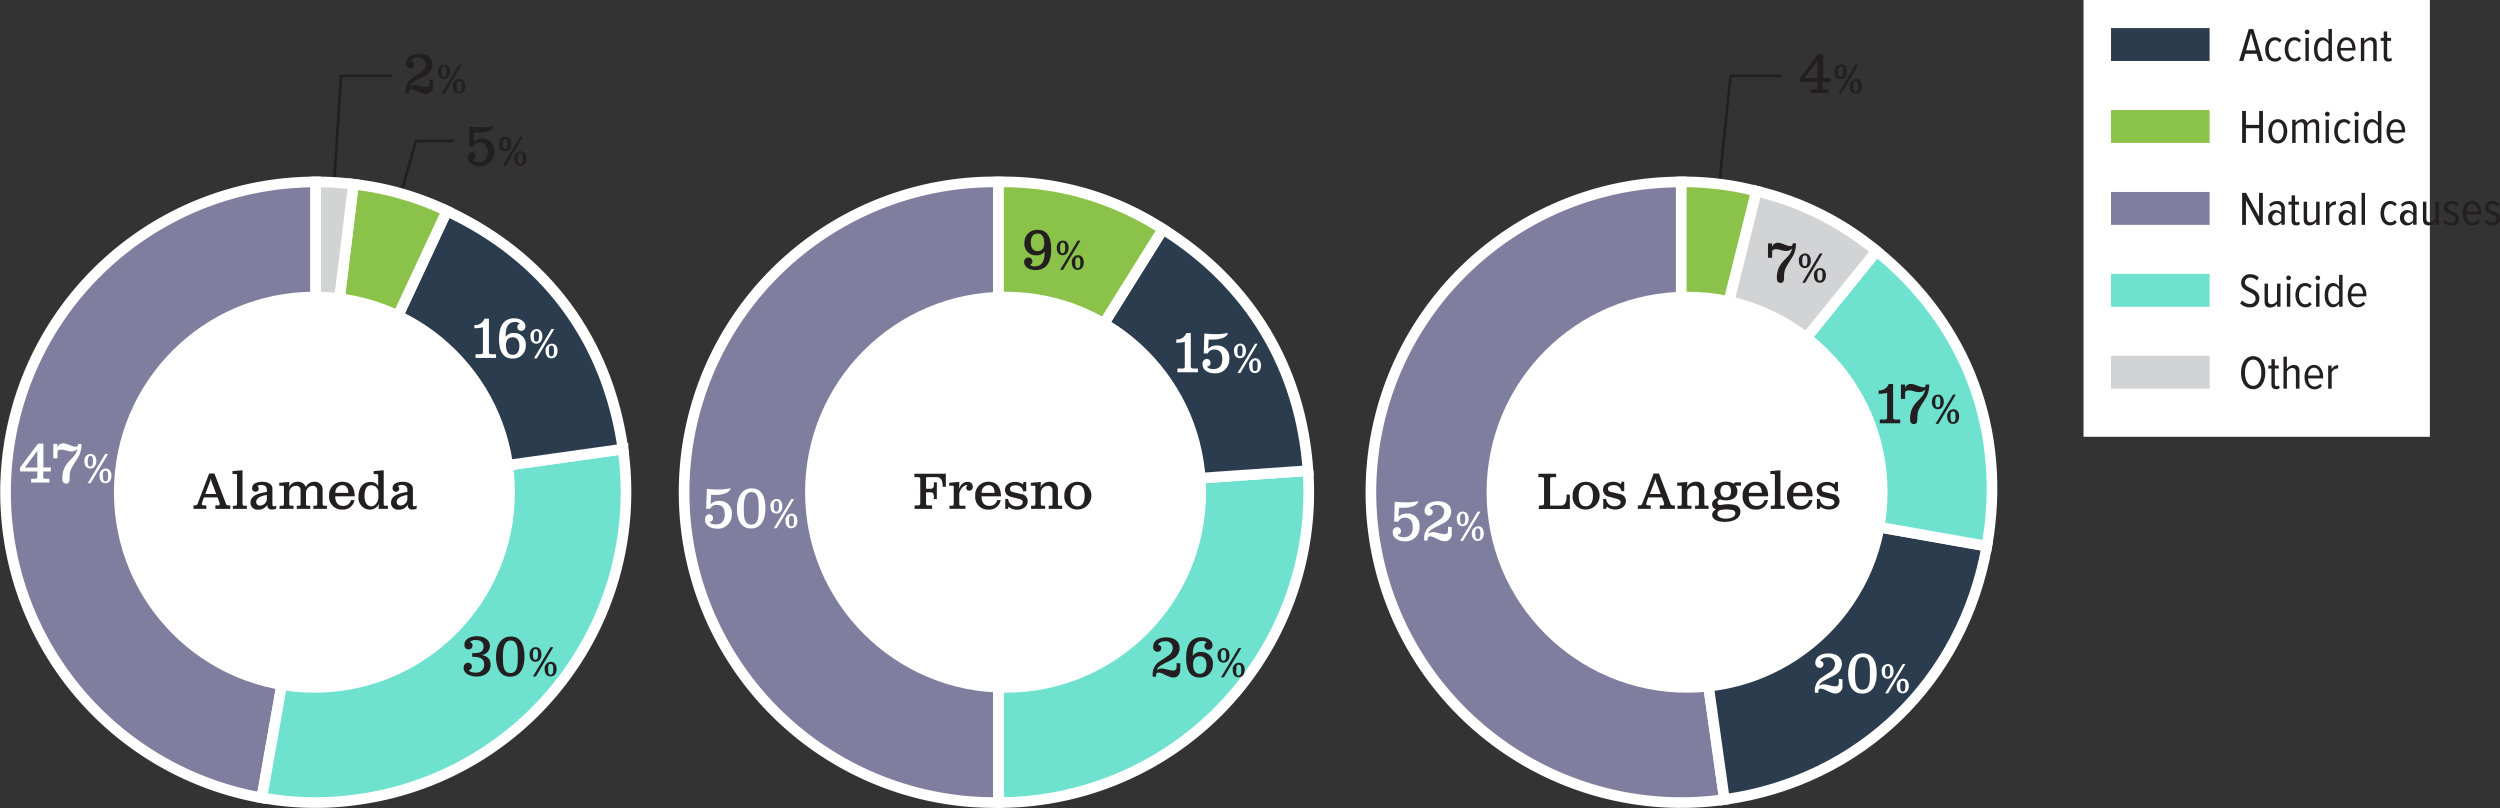 <svg xmlns="http://www.w3.org/2000/svg" viewBox="0 0 469.11 151.63"><rect x="0" y="0" width="469.11" height="151.63" fill="#333333" stroke="none"/><defs><style>.cls-1{fill:none;stroke:#231f20;stroke-width:0.5px;}.cls-1,.cls-2,.cls-3,.cls-4,.cls-5,.cls-6{stroke-miterlimit:10;}.cls-11,.cls-2{fill:#807e9e;}.cls-2,.cls-3,.cls-4,.cls-5,.cls-6{stroke:#fff;stroke-width:2px;}.cls-12,.cls-3{fill:#6ee1cf;}.cls-4,.cls-9{fill:#2c3c4f;}.cls-10,.cls-5{fill:#8bc249;}.cls-13,.cls-6{fill:#d1d3d4;}.cls-7{fill:#fff;}.cls-8{fill:#231f20;}</style></defs><g id="Layer_2" data-name="Layer 2"><g id="Figure_X" data-name="Figure X"><polyline class="cls-1" points="59 91.79 64 14.24 73.56 14.24"/><polyline class="cls-1" points="316.57 91.79 324.73 14.24 334.29 14.24"/><polyline class="cls-1" points="59.24 92.36 78.05 26.45 85.22 26.45"/><path class="cls-2" d="M59.24,92.36,49.13,149.71A58.23,58.23,0,0,1,59.24,34.14Z"/><path class="cls-3" d="M59.24,92.36l57.66-8.1A58.23,58.23,0,0,1,67.34,150a55.65,55.65,0,0,1-18.21-.32Z"/><path class="cls-4" d="M59.24,92.36,83.85,39.59C102.5,48.29,114,63.88,116.9,84.26Z"/><path class="cls-5" d="M59.24,92.36l7.09-57.79a55.21,55.21,0,0,1,17.52,5Z"/><path class="cls-6" d="M59.24,92.36V34.14a54.2,54.2,0,0,1,7.09.43Z"/><path class="cls-2" d="M187.36,92.36v58.23a58.23,58.23,0,1,1,0-116.45h0Z"/><path class="cls-3" d="M187.36,92.36l58.08-4.06a58.22,58.22,0,0,1-54,62.15c-1.28.09-2.78.14-4.06.14Z"/><path class="cls-4" d="M187.36,92.36,218.21,43c16.37,10.23,25.89,26.07,27.23,45.32Z"/><path class="cls-5" d="M187.36,92.36V34.14A55,55,0,0,1,218.21,43Z"/><path class="cls-2" d="M315.48,92.36l8.1,57.67A58.23,58.23,0,0,1,307.37,34.7a61.05,61.05,0,0,1,8.11-.56Z"/><path class="cls-4" d="M315.48,92.36l57.34,10.12c-4.47,25.33-23.76,44-49.24,47.55Z"/><path class="cls-3" d="M315.48,92.36l36.64-45.25c17,13.76,24.5,33.83,20.7,55.37Z"/><path class="cls-6" d="M315.48,92.36l14.08-56.5a55.05,55.05,0,0,1,22.56,11.25Z"/><path class="cls-5" d="M315.48,92.36V34.14a53.93,53.93,0,0,1,14.08,1.72Z"/><rect class="cls-7" x="390.96" width="64.99" height="81.96"/><path class="cls-8" d="M423.85,11.45l-.39-1.36h-2.14l-.39,1.36h-.77l1.81-6h.85l1.8,6Zm-1.46-5.22-.92,3.22h1.84Z"/><path class="cls-8" d="M425.05,9.27c0-1.29.69-2.28,1.81-2.28a1.48,1.48,0,0,1,1.25.58l-.36.44a1,1,0,0,0-.83-.44c-.78,0-1.19.77-1.19,1.7s.41,1.71,1.19,1.71a1,1,0,0,0,.83-.44l.36.44a1.47,1.47,0,0,1-1.25.57C425.74,11.55,425.05,10.56,425.05,9.27Z"/><path class="cls-8" d="M428.72,9.27c0-1.29.68-2.28,1.81-2.28a1.47,1.47,0,0,1,1.24.58l-.35.44a1,1,0,0,0-.84-.44c-.77,0-1.19.77-1.19,1.7s.42,1.71,1.19,1.71a1,1,0,0,0,.84-.44l.35.44a1.46,1.46,0,0,1-1.24.57C429.4,11.55,428.72,10.56,428.72,9.27Z"/><path class="cls-8" d="M432.47,6a.44.44,0,0,1,.44-.44.43.43,0,0,1,.44.44.44.44,0,0,1-.44.44A.45.45,0,0,1,432.47,6Zm.13,5.42V7.1h.63v4.35Z"/><path class="cls-8" d="M436.92,11.45v-.62a1.37,1.37,0,0,1-1.15.72c-1,0-1.56-.9-1.56-2.27S434.79,7,435.77,7a1.32,1.32,0,0,1,1.15.74V5.44h.65v6Zm0-1.17v-2a1.17,1.17,0,0,0-1-.71c-.72,0-1.06.76-1.06,1.71s.34,1.7,1.06,1.7A1.16,1.16,0,0,0,436.92,10.28Z"/><path class="cls-8" d="M438.54,9.27c0-1.26.66-2.28,1.77-2.28S442,8,442,9.29v.19H439.2c0,.88.48,1.53,1.26,1.53a1.3,1.3,0,0,0,1-.54l.34.39a1.82,1.82,0,0,1-1.43.69C439.25,11.55,438.54,10.6,438.54,9.27Zm1.75-1.74c-.76,0-1.07.84-1.09,1.47h2.19C441.38,8.34,441.09,7.53,440.29,7.53Z"/><path class="cls-8" d="M445.33,11.45V8.36c0-.59-.26-.79-.69-.79a1.3,1.3,0,0,0-1,.69v3.19H443V7.1h.64v.62A1.63,1.63,0,0,1,444.88,7c.74,0,1.1.4,1.1,1.18v3.28Z"/><path class="cls-8" d="M447.29,10.57V7.67h-.57V7.1h.57V5.91h.65V7.1h.73v.57h-.73v2.79c0,.32.1.52.35.52a.49.49,0,0,0,.38-.17l.2.48a.94.94,0,0,1-.71.26C447.57,11.55,447.29,11.21,447.29,10.57Z"/><path class="cls-8" d="M423.92,26.82V24.05h-2.48v2.77h-.72v-6h.72v2.61h2.48V20.81h.71v6Z"/><path class="cls-8" d="M425.64,24.64c0-1.22.61-2.28,1.77-2.28s1.78,1.06,1.78,2.28-.61,2.29-1.78,2.29S425.64,25.86,425.64,24.64Zm2.87,0c0-.87-.33-1.7-1.1-1.7s-1.09.83-1.09,1.7.34,1.71,1.09,1.71S428.51,25.52,428.51,24.64Z"/><path class="cls-8" d="M434.56,26.82V23.68c0-.48-.19-.74-.6-.74a1.21,1.21,0,0,0-1,.69v3.19h-.65V23.68c0-.47-.18-.74-.6-.74a1.19,1.19,0,0,0-.95.69v3.19h-.64V22.47h.64v.62a1.52,1.52,0,0,1,1.19-.73.92.92,0,0,1,1,.78,1.5,1.5,0,0,1,1.23-.78c.64,0,1,.35,1,1.14v3.32Z"/><path class="cls-8" d="M436.27,21.4a.44.44,0,0,1,.44-.44.44.44,0,0,1,0,.88A.44.44,0,0,1,436.27,21.4Zm.12,5.42V22.47H437v4.35Z"/><path class="cls-8" d="M438,24.64c0-1.29.69-2.28,1.81-2.28a1.5,1.5,0,0,1,1.25.58l-.36.44a1,1,0,0,0-.83-.44c-.78,0-1.19.77-1.19,1.7s.41,1.71,1.19,1.71a1,1,0,0,0,.83-.44l.36.44a1.48,1.48,0,0,1-1.25.58C438.69,26.93,438,25.93,438,24.64Z"/><path class="cls-8" d="M441.76,21.4a.44.44,0,0,1,.44-.44.44.44,0,0,1,0,.88A.44.44,0,0,1,441.76,21.4Zm.12,5.42V22.47h.64v4.35Z"/><path class="cls-8" d="M446.2,26.82V26.2a1.35,1.35,0,0,1-1.14.73c-1,0-1.57-.91-1.57-2.28s.59-2.29,1.57-2.29a1.29,1.29,0,0,1,1.14.74V20.81h.65v6Zm0-1.17v-2a1.15,1.15,0,0,0-1-.71c-.71,0-1.05.76-1.05,1.71s.34,1.7,1.05,1.7A1.14,1.14,0,0,0,446.2,25.65Z"/><path class="cls-8" d="M447.82,24.64c0-1.26.67-2.28,1.78-2.28s1.72,1,1.72,2.3v.2h-2.83c0,.87.48,1.53,1.26,1.53a1.31,1.31,0,0,0,1-.54l.35.38a1.8,1.8,0,0,1-1.44.7C448.53,26.93,447.82,26,447.82,24.64Zm1.76-1.74c-.77,0-1.07.84-1.09,1.47h2.19C450.67,23.71,450.38,22.9,449.58,22.9Z"/><rect class="cls-9" x="396.12" y="5.27" width="18.5" height="6.17"/><rect class="cls-10" x="396.12" y="20.65" width="18.5" height="6.17"/><path class="cls-8" d="M423.93,42.19l-2.49-4.57v4.57h-.72v-6h.72l2.46,4.48V36.19h.71v6Z"/><path class="cls-8" d="M428.08,42.19v-.48a1.35,1.35,0,0,1-1.15.59,1.34,1.34,0,0,1-1.32-1.45,1.32,1.32,0,0,1,1.32-1.43,1.35,1.35,0,0,1,1.15.57v-.77a.83.83,0,0,0-.89-.93,1.43,1.43,0,0,0-1.1.53l-.29-.45a2,2,0,0,1,1.49-.64,1.3,1.3,0,0,1,1.44,1.42v3Zm0-.9v-.85a1,1,0,0,0-.94-.55,1,1,0,0,0,0,1.94A1,1,0,0,0,428.08,41.29Z"/><path class="cls-8" d="M430,41.32V38.41h-.58v-.57H430V36.65h.65v1.19h.73v.57h-.73V41.2c0,.32.1.52.35.52a.49.49,0,0,0,.38-.17l.2.49a1,1,0,0,1-.71.26C430.31,42.3,430,42,430,41.32Z"/><path class="cls-8" d="M434.63,42.19v-.6a1.59,1.59,0,0,1-1.26.71c-.75,0-1.1-.38-1.1-1.17V37.84h.64v3.1c0,.58.27.78.7.78a1.26,1.26,0,0,0,1-.67V37.84h.65v4.35Z"/><path class="cls-8" d="M436.46,42.19V37.84h.64v.7a1.45,1.45,0,0,1,1.23-.79v.66l-.22,0a1.28,1.28,0,0,0-1,.71v3.09Z"/><path class="cls-8" d="M441.32,42.19v-.48a1.36,1.36,0,0,1-1.16.59,1.33,1.33,0,0,1-1.31-1.45,1.32,1.32,0,0,1,1.31-1.43,1.36,1.36,0,0,1,1.16.57v-.77a.83.83,0,0,0-.89-.93,1.43,1.43,0,0,0-1.1.53l-.29-.45a2,2,0,0,1,1.49-.64A1.3,1.3,0,0,1,442,39.15v3Zm0-.9v-.85a1,1,0,0,0-.94-.55,1,1,0,0,0,0,1.94A1,1,0,0,0,441.32,41.29Z"/><path class="cls-8" d="M443.14,42.19v-6h.64v6Z"/><path class="cls-8" d="M446.69,40c0-1.29.68-2.28,1.81-2.28a1.5,1.5,0,0,1,1.24.58l-.35.44a1,1,0,0,0-.84-.44c-.77,0-1.19.77-1.19,1.7s.42,1.71,1.19,1.71a1,1,0,0,0,.84-.44l.35.44a1.47,1.47,0,0,1-1.24.58C447.37,42.3,446.69,41.3,446.69,40Z"/><path class="cls-8" d="M452.81,42.19v-.48a1.35,1.35,0,0,1-2.47-.86,1.32,1.32,0,0,1,1.32-1.43,1.35,1.35,0,0,1,1.15.57v-.77a.83.83,0,0,0-.89-.93,1.43,1.43,0,0,0-1.1.53l-.29-.45a2,2,0,0,1,1.49-.64,1.3,1.3,0,0,1,1.44,1.42v3Zm0-.9v-.85a1,1,0,0,0-.94-.55,1,1,0,0,0,0,1.94A1,1,0,0,0,452.81,41.29Z"/><path class="cls-8" d="M457,42.19v-.6a1.57,1.57,0,0,1-1.26.71c-.74,0-1.09-.38-1.09-1.17V37.84h.64v3.1c0,.58.27.78.7.78a1.25,1.25,0,0,0,1-.67V37.84h.65v4.35Z"/><path class="cls-8" d="M458.47,41.68l.32-.45a1.54,1.54,0,0,0,1.14.55c.51,0,.84-.29.84-.71,0-1-2.17-.65-2.17-2.17A1.23,1.23,0,0,1,460,37.73a1.77,1.77,0,0,1,1.34.56l-.31.44a1.29,1.29,0,0,0-1-.47c-.48,0-.77.28-.77.63,0,.92,2.18.6,2.18,2.17A1.28,1.28,0,0,1,460,42.3,1.84,1.84,0,0,1,458.47,41.68Z"/><path class="cls-8" d="M462.1,40c0-1.26.66-2.28,1.77-2.28s1.72,1,1.72,2.3v.2h-2.83c0,.87.48,1.53,1.26,1.53a1.33,1.33,0,0,0,1-.54l.34.39a1.82,1.82,0,0,1-1.43.69C462.81,42.3,462.1,41.34,462.1,40Zm1.75-1.74c-.76,0-1.07.84-1.09,1.47H465C464.94,39.08,464.65,38.27,463.85,38.27Z"/><path class="cls-8" d="M466.18,41.68l.33-.45a1.5,1.5,0,0,0,1.13.55c.51,0,.84-.29.84-.71,0-1-2.17-.65-2.17-2.17a1.23,1.23,0,0,1,1.38-1.17,1.77,1.77,0,0,1,1.34.56l-.31.44a1.26,1.26,0,0,0-1-.47.68.68,0,0,0-.77.63c0,.92,2.18.6,2.18,2.17a1.28,1.28,0,0,1-1.45,1.24A1.85,1.85,0,0,1,466.18,41.68Z"/><rect class="cls-11" x="396.12" y="36.02" width="18.5" height="6.17"/><path class="cls-8" d="M420.35,56.91l.39-.54a1.88,1.88,0,0,0,1.41.66,1,1,0,0,0,1.1-1c0-1.46-2.72-1.07-2.72-3a1.6,1.6,0,0,1,1.73-1.57,2.11,2.11,0,0,1,1.6.64l-.37.54a1.64,1.64,0,0,0-1.25-.54.91.91,0,0,0-1,.9c0,1.27,2.72,1,2.72,3a1.64,1.64,0,0,1-1.83,1.67A2.32,2.32,0,0,1,420.35,56.91Z"/><path class="cls-8" d="M427.29,57.56V57a1.59,1.59,0,0,1-1.26.71c-.75,0-1.1-.38-1.1-1.17V53.21h.64v3.1c0,.59.27.78.7.78a1.28,1.28,0,0,0,1-.67V53.21h.65v4.35Z"/><path class="cls-8" d="M429,52.14a.44.44,0,0,1,.44-.44.44.44,0,0,1,.44.44.43.43,0,0,1-.44.44A.44.44,0,0,1,429,52.14Zm.12,5.42V53.21h.64v4.35Z"/><path class="cls-8" d="M430.72,55.38c0-1.28.69-2.27,1.81-2.27a1.5,1.5,0,0,1,1.25.57l-.36.44a1,1,0,0,0-.83-.44c-.78,0-1.19.78-1.19,1.7s.41,1.71,1.19,1.71a1,1,0,0,0,.83-.44l.36.44a1.45,1.45,0,0,1-1.25.58C431.41,57.67,430.72,56.67,430.72,55.38Z"/><path class="cls-8" d="M434.48,52.14a.44.44,0,0,1,.44-.44.44.44,0,0,1,.44.44.43.43,0,0,1-.44.44A.44.44,0,0,1,434.48,52.14Zm.12,5.42V53.21h.64v4.35Z"/><path class="cls-8" d="M438.92,57.56v-.62a1.35,1.35,0,0,1-1.14.73c-1,0-1.57-.91-1.57-2.28s.59-2.28,1.57-2.28a1.3,1.3,0,0,1,1.14.73V51.56h.65v6Zm0-1.17v-2a1.16,1.16,0,0,0-1-.71c-.71,0-1.05.77-1.05,1.71s.34,1.7,1.05,1.7A1.14,1.14,0,0,0,438.92,56.39Z"/><path class="cls-8" d="M440.54,55.38c0-1.26.67-2.27,1.78-2.27s1.72,1,1.72,2.29v.2h-2.83c0,.87.48,1.53,1.26,1.53a1.31,1.31,0,0,0,1-.54l.35.39a1.82,1.82,0,0,1-1.44.69C441.25,57.67,440.54,56.72,440.54,55.38Zm1.76-1.73c-.77,0-1.07.83-1.09,1.46h2.19C443.39,54.46,443.1,53.65,442.3,53.65Z"/><rect class="cls-12" x="396.12" y="51.39" width="18.5" height="6.17"/><path class="cls-8" d="M420.51,69.94c0-1.74.82-3.11,2.28-3.11s2.28,1.37,2.28,3.11-.82,3.1-2.28,3.1S420.51,71.67,420.51,69.94Zm3.82,0c0-1.39-.54-2.47-1.54-2.47s-1.54,1.08-1.54,2.47.54,2.46,1.54,2.46S424.33,71.3,424.33,69.94Z"/><path class="cls-8" d="M426.22,72.06V69.15h-.58v-.56h.58V67.4h.64v1.19h.73v.56h-.73v2.79c0,.33.1.53.35.53a.51.51,0,0,0,.38-.17l.2.48a1,1,0,0,1-.71.26C426.49,73,426.22,72.7,426.22,72.06Z"/><path class="cls-8" d="M430.81,72.93v-3.1c0-.58-.26-.78-.69-.78a1.28,1.28,0,0,0-1,.7v3.18h-.64v-6h.64v2.28a1.61,1.61,0,0,1,1.26-.73c.74,0,1.1.37,1.1,1.17v3.28Z"/><path class="cls-8" d="M432.43,70.76c0-1.26.67-2.28,1.78-2.28s1.72,1,1.72,2.29V71H433.1c0,.87.48,1.53,1.26,1.53a1.33,1.33,0,0,0,1-.54l.34.39a1.82,1.82,0,0,1-1.43.69C433.15,73,432.43,72.09,432.43,70.76ZM434.19,69c-.77,0-1.07.84-1.09,1.47h2.19C435.28,69.83,435,69,434.19,69Z"/><path class="cls-8" d="M436.87,72.93V68.59h.64v.69a1.45,1.45,0,0,1,1.23-.78v.65h-.21a1.28,1.28,0,0,0-1,.71v3.08Z"/><rect class="cls-13" x="396.12" y="66.76" width="18.5" height="6.17"/><circle class="cls-7" cx="59" cy="92.36" r="37.62"/><circle class="cls-7" cx="188.69" cy="92.36" r="37.62"/><circle class="cls-7" cx="316.57" cy="92.36" r="37.62"/><path class="cls-8" d="M289.4,94.84a.34.34,0,0,0,.33-.35V89.88a.34.34,0,0,0-.33-.35h-.72v-.64H292v.64h-.76c-.23,0-.37.08-.37.34v5h2c1,0,1.07-1,1.1-2.06h.6v2.7h-5.82v-.64Z"/><path class="cls-8" d="M297.61,90.41a2.6,2.6,0,0,1-.09,5.2A2.36,2.36,0,0,1,295.1,93,2.43,2.43,0,0,1,297.61,90.41Zm-.07,4.6c1.13,0,1.37-1.12,1.37-2.06S298.63,91,297.58,91s-1.35,1.09-1.35,2S296.43,95,297.54,95Z"/><path class="cls-8" d="M301.36,95.48h-.52V93.62h.54A1.54,1.54,0,0,0,303,95c.47,0,1.09-.18,1.09-.77,0-.36-.3-.53-.62-.6L302,93.23a1.36,1.36,0,0,1-1.2-1.33c0-1.06,1-1.5,1.88-1.5a2.21,2.21,0,0,1,1.43.46l.19-.46h.48v1.77h-.53a1.36,1.36,0,0,0-1.53-1.12c-.42,0-1,.15-1,.67a.6.6,0,0,0,.53.58l1.69.4A1.32,1.32,0,0,1,305.09,94c0,1.09-1,1.61-1.95,1.61a2.55,2.55,0,0,1-1.66-.56Z"/><path class="cls-8" d="M307.44,94.84c.35,0,.58,0,.72-.36l2.14-5.62h1l2.18,5.72c.1.24.4.26.65.26h.15v.64h-2.84v-.64h.59c.18,0,.24-.17.24-.31a8.76,8.76,0,0,0-.41-1.19h-2.57a11,11,0,0,0-.39,1.22c0,.26.23.28.67.28h.18v.64h-2.42v-.64Zm4.19-2.14-.9-2.44-.11-.48-.12.49-.92,2.43Z"/><path class="cls-8" d="M314.77,95.48V94.9h.52c.1,0,.28-.06.28-.36V91.38a.21.21,0,0,0-.23-.24h-.63v-.55l1.89-.16V91l-.11.5a1.89,1.89,0,0,1,1.74-1.1,1.44,1.44,0,0,1,1.57,1.3v2.92a.28.28,0,0,0,.26.28h.55v.58h-2.54V94.9h.46a.26.26,0,0,0,.26-.25V91.92a.79.79,0,0,0-.89-.76,1.33,1.33,0,0,0-1.3,1.23v2.15c0,.26.1.36.28.36h.52v.58Z"/><path class="cls-8" d="M322.07,95.6a1,1,0,0,1-.8-1c0-.61.42-.91,1-1.18a1.65,1.65,0,0,1-.57-1.28c0-1.21,1.08-1.77,2.17-1.77a2.78,2.78,0,0,1,1.4.38l.41-.26h1v.64h-1.06a1.44,1.44,0,0,1,.39,1.08c0,1.21-1.07,1.68-2.13,1.68a3.27,3.27,0,0,1-1.11-.18.56.56,0,0,0-.49.55c0,.29.15.5.44.5s.92-.14,1.34-.14a5,5,0,0,1,1.51.15,1.2,1.2,0,0,1,1,1.24c0,1.51-1.76,1.92-2.95,1.92-.81,0-2.34-.22-2.34-1.34A1.08,1.08,0,0,1,322.07,95.6Zm1.69,1.72c.57,0,1.86-.13,1.86-1a.61.61,0,0,0-.57-.62,7.41,7.41,0,0,0-1.1-.12,7.07,7.07,0,0,0-1,.11c-.3.07-.68.17-.68.77S323.19,97.32,323.76,97.32Zm.06-4c.72,0,1-.45,1-1.15s-.29-1.17-1-1.17-1,.52-1,1.15S323.1,93.32,323.82,93.32Z"/><path class="cls-8" d="M329.48,90.4c1.64,0,2.31,1.18,2.31,2.73h-3.65c0,1.38.69,1.8,1.5,1.8a1.47,1.47,0,0,0,1.46-1.09h.64a2.13,2.13,0,0,1-2.24,1.78A2.37,2.37,0,0,1,327,93,2.44,2.44,0,0,1,329.48,90.4Zm-1.31,2.09h2.42c0-.75-.28-1.45-1.15-1.45A1.31,1.31,0,0,0,328.17,92.49Z"/><path class="cls-8" d="M332.27,95.48V94.9h.51c.09,0,.27-.06.27-.36V89.19c0-.2-.12-.25-.22-.25h-.63V88.4l1.88-.16v6.3c0,.26.11.36.29.36h.53v.58Z"/><path class="cls-8" d="M337.81,90.4c1.65,0,2.32,1.18,2.32,2.73h-3.65c0,1.38.69,1.8,1.5,1.8a1.47,1.47,0,0,0,1.46-1.09h.64a2.13,2.13,0,0,1-2.24,1.78A2.37,2.37,0,0,1,335.33,93,2.43,2.43,0,0,1,337.81,90.4Zm-1.3,2.09h2.42c0-.75-.28-1.45-1.15-1.45A1.31,1.31,0,0,0,336.51,92.49Z"/><path class="cls-8" d="M341.45,95.48h-.52V93.62h.54A1.54,1.54,0,0,0,343.12,95c.47,0,1.09-.18,1.09-.77,0-.36-.3-.53-.62-.6l-1.49-.37a1.36,1.36,0,0,1-1.2-1.33c0-1.06,1-1.5,1.88-1.5a2.23,2.23,0,0,1,1.43.46l.19-.46h.48v1.77h-.53a1.37,1.37,0,0,0-1.53-1.12c-.42,0-1,.15-1,.67a.61.61,0,0,0,.54.58l1.69.4A1.33,1.33,0,0,1,345.18,94c0,1.09-1,1.61-1.95,1.61a2.55,2.55,0,0,1-1.66-.56Z"/><path class="cls-8" d="M36.38,94.84c.35,0,.58,0,.72-.36l2.14-5.62h1l2.18,5.72c.1.24.4.26.65.26h.15v.64H40.41v-.64H41c.18,0,.24-.17.24-.31a8.55,8.55,0,0,0-.42-1.19H38.26a11,11,0,0,0-.39,1.22c0,.26.23.28.67.28h.18v.64H36.3v-.64Zm4.19-2.14-.91-2.44-.1-.48-.12.49-.93,2.43Z"/><path class="cls-8" d="M43.69,95.48V94.9h.51c.1,0,.28-.06.28-.36V89.19c0-.2-.12-.25-.23-.25h-.63V88.4l1.89-.16v6.3c0,.26.1.36.28.36h.53v.58Z"/><path class="cls-8" d="M51.81,95.46a2.27,2.27,0,0,1-.82.15c-.62,0-.82-.36-.86-.89a1.77,1.77,0,0,1-1.67.91A1.29,1.29,0,0,1,47,94.32c0-.91.67-1.36,1.47-1.64a8.65,8.65,0,0,1,1.6-.37V91.9c0-.67-.52-.9-1-.9a1.44,1.44,0,0,0-.81.22.5.5,0,0,1,.29.47.56.56,0,0,1-.59.58.62.62,0,0,1-.65-.7c0-.94,1.19-1.17,1.9-1.17s1.91.28,1.91,1.29V94.6c0,.27.05.4.29.4a1,1,0,0,0,.44-.13Zm-3.1-.6a1.31,1.31,0,0,0,1.37-1.31v-.66c-.28,0-2,.31-2,1.25A.66.66,0,0,0,48.71,94.86Z"/><path class="cls-8" d="M52.46,95.48V94.9H53c.1,0,.28-.06.28-.36V91.38a.22.22,0,0,0-.23-.24H52.4v-.55l1.88-.16V91l-.1.5a1.8,1.8,0,0,1,1.67-1.1,1.52,1.52,0,0,1,1.53,1,1.74,1.74,0,0,1,1.58-1,1.48,1.48,0,0,1,1.58,1.3v2.92a.28.28,0,0,0,.24.28h.56v.58H58.8V94.9h.45a.26.26,0,0,0,.27-.25V91.92a.8.8,0,0,0-.89-.76,1.31,1.31,0,0,0-1.21,1.38v2.08a.28.28,0,0,0,.26.28h.55v.58H55.69V94.9h.46a.25.25,0,0,0,.25-.25V91.92a.79.79,0,0,0-.88-.76,1.26,1.26,0,0,0-1.24,1.23v2.15c0,.26.11.36.29.36h.52v.58Z"/><path class="cls-8" d="M64.24,90.4c1.65,0,2.32,1.18,2.32,2.73H62.91c0,1.38.69,1.8,1.5,1.8a1.47,1.47,0,0,0,1.46-1.09h.64a2.13,2.13,0,0,1-2.24,1.78A2.37,2.37,0,0,1,61.76,93,2.43,2.43,0,0,1,64.24,90.4Zm-1.3,2.09h2.42c0-.75-.28-1.45-1.15-1.45A1.31,1.31,0,0,0,62.94,92.49Z"/><path class="cls-8" d="M72,94.54c0,.26.1.36.29.36h.49v.58H71.05V95l.1-.52a1.93,1.93,0,0,1-1.63,1.15,2.2,2.2,0,0,1-2.25-2.48c0-1.41.7-2.7,2.16-2.7a1.49,1.49,0,0,1,1.53.76v-2c0-.2-.12-.25-.23-.25h-.62V88.4L72,88.24ZM69.71,95c.65,0,1.29-.84,1.29-1.6V92.5a1.31,1.31,0,0,0-1.41-1.43c-1,0-1.19,1.21-1.19,2S68.62,95,69.71,95Z"/><path class="cls-8" d="M78.17,95.46a2.27,2.27,0,0,1-.82.15c-.61,0-.82-.36-.86-.89a1.77,1.77,0,0,1-1.67.91,1.29,1.29,0,0,1-1.45-1.31c0-.91.68-1.36,1.47-1.64a8.65,8.65,0,0,1,1.6-.37V91.9c0-.67-.52-.9-1-.9a1.45,1.45,0,0,0-.82.22.5.5,0,0,1,.29.47.56.56,0,0,1-.59.58.62.62,0,0,1-.65-.7c0-.94,1.19-1.17,1.9-1.17s1.91.28,1.91,1.29V94.6c0,.27,0,.4.29.4a1,1,0,0,0,.44-.13Zm-3.1-.6a1.31,1.31,0,0,0,1.37-1.31v-.66c-.27,0-2,.31-2,1.25A.66.66,0,0,0,75.07,94.86Z"/><path class="cls-7" d="M7,89.47v-1H3.77v-.75l3.37-4.48h1v4.48H9.54v.75H8.11v1c0,.29.16.34.42.37h.74v.7H5.85v-.7h.8A.37.37,0,0,0,7,89.47ZM4.67,87.73H7V84.58Z"/><path class="cls-7" d="M14.5,84.24a1.36,1.36,0,0,1-1.14.47c-.65,0-1.24-.34-1.87-.34-.29,0-.71.12-.71.45V86H10V83.29h.78V84a1.09,1.09,0,0,1,1.11-.81c.63,0,1.68.64,2.32.64.35,0,.41-.2.43-.52h.65a4.72,4.72,0,0,1-.58,2.41c-1.35,2.2-1.65,2.43-1.65,3.91,0,.47,0,1.11-.64,1.11s-.72-.51-.72-1C11.7,86.47,14.27,86.19,14.5,84.24Z"/><path class="cls-7" d="M17,85.18c.76,0,1.08.66,1.08,1.34s-.34,1.4-1.13,1.4-1.11-.67-1.11-1.38A1.2,1.2,0,0,1,17,85.18Zm-.07,2.36c.49,0,.51-.59.51-1s0-1-.47-1-.5.66-.5,1S16.43,87.54,16.89,87.54Zm3.36-2.36L17,90.67h-.54l3.28-5.49Zm-.46,2.74c.78,0,1.09.68,1.09,1.36s-.34,1.39-1.15,1.39-1.09-.69-1.09-1.39A1.21,1.21,0,0,1,19.79,87.92Zm-.5,1.41c0,.74.14,1,.44,1,.49,0,.51-.53.51-1s0-1-.46-1S19.29,88.64,19.29,89.33Z"/><path class="cls-8" d="M88.55,28.53a.71.71,0,0,1,.72.74.64.64,0,0,1-.67.68c.24.43.8.48,1.25.48,1.15,0,1.63-.78,1.63-1.87s-.4-1.79-1.5-1.79a1.23,1.23,0,0,0-1.22.74H88l.12-3.76a13.85,13.85,0,0,0,2,.14,10.09,10.09,0,0,0,2.45-.24c0,.68-1.19,1.24-2.6,1.24-.34,0-.7,0-1,0l-.08,1.77A2.1,2.1,0,0,1,90.41,26a2.25,2.25,0,0,1,2.34,2.49A2.6,2.6,0,0,1,90,31.2c-1,0-2.22-.51-2.22-1.69A.88.88,0,0,1,88.55,28.53Z"/><path class="cls-8" d="M94.84,25.67c.76,0,1.08.66,1.08,1.34s-.34,1.39-1.13,1.39-1.11-.66-1.11-1.37S94.05,25.67,94.84,25.67ZM94.77,28c.48,0,.51-.58.51-.95s0-1-.47-1-.5.66-.5,1S94.31,28,94.77,28Zm3.36-2.35-3.26,5.48h-.54l3.28-5.48Zm-.46,2.73c.78,0,1.09.69,1.09,1.37s-.34,1.38-1.15,1.38-1.09-.68-1.09-1.38A1.22,1.22,0,0,1,97.67,28.4Zm-.5,1.42c0,.73.14.95.44.95.49,0,.51-.54.51-1s0-1-.46-1S97.17,29.13,97.17,29.82Z"/><path class="cls-7" d="M90.62,66V61.42a7.13,7.13,0,0,1-1.6.17V61a1.84,1.84,0,0,0,1.89-1.21h.83v6.3c0,.29.15.34.42.37h.92v.7H89.24v-.7h1A.38.38,0,0,0,90.62,66Z"/><path class="cls-7" d="M97.8,62.08a.7.7,0,0,1-.72-.74c0-.46.36-.56.42-.64a1.19,1.19,0,0,0-.9-.27c-1.32,0-1.71,1.19-1.71,2.44a2.06,2.06,0,0,0,0,.34,1.75,1.75,0,0,1,1.58-.72,2.12,2.12,0,0,1,2.19,2.34,2.36,2.36,0,0,1-2.49,2.45c-2.09,0-2.53-1.88-2.53-3.67,0-2.06.62-3.88,2.88-3.88.9,0,2.07.46,2.07,1.53A.79.79,0,0,1,97.8,62.08Zm-1.59,1.21c-.91,0-1.26.64-1.26,1.49s.24,1.8,1.24,1.8,1.27-.88,1.27-1.68S97.16,63.29,96.21,63.29Z"/><path class="cls-7" d="M100.7,61.75c.76,0,1.08.66,1.08,1.34s-.34,1.4-1.13,1.4-1.11-.67-1.11-1.38A1.21,1.21,0,0,1,100.7,61.75Zm-.07,2.36c.49,0,.51-.59.51-1s0-1-.47-1-.5.66-.5,1S100.17,64.11,100.63,64.11ZM104,61.75l-3.27,5.49h-.54l3.28-5.49Zm-.47,2.74c.79,0,1.09.68,1.09,1.36s-.34,1.39-1.15,1.39-1.09-.69-1.09-1.39A1.21,1.21,0,0,1,103.53,64.49ZM103,65.9c0,.74.14.95.44.95.5,0,.51-.53.51-1s0-1-.46-1S103,65.22,103,65.9Z"/><path class="cls-8" d="M87.81,124.35a.72.72,0,0,1,.74.72.69.69,0,0,1-.58.68c.18.4.89.46,1.28.46a1.46,1.46,0,0,0,1.61-1.51c0-1.34-1.17-1.45-2.25-1.45v-.69c1,0,2.13,0,2.13-1.25,0-.86-.66-1.2-1.42-1.2a1.46,1.46,0,0,0-1.17.37.61.61,0,0,1,.51.61.69.69,0,0,1-.75.75c-.4,0-.77-.23-.77-.86,0-1.19,1.36-1.6,2.35-1.6,1.16,0,2.44.53,2.44,1.88a1.71,1.71,0,0,1-1.52,1.64c.92.22,1.65.64,1.65,1.85,0,1.48-1.26,2.2-2.61,2.2-1,0-2.45-.42-2.45-1.65A.87.87,0,0,1,87.81,124.35Z"/><path class="cls-8" d="M95.84,119.44c2.12,0,2.58,2,2.58,3.79s-.61,3.75-2.7,3.75-2.65-2-2.65-3.75S93.75,119.44,95.84,119.44Zm1.32,4V123c0-1.57-.13-2.81-1.36-2.81s-1.43,1.58-1.43,2.81v.48c0,1.12,0,2.8,1.39,2.81S97.16,124.67,97.16,123.45Z"/><path class="cls-8" d="M100.52,121.44c.76,0,1.08.66,1.08,1.35s-.33,1.39-1.12,1.39-1.11-.66-1.11-1.38S99.74,121.44,100.52,121.44Zm-.07,2.36c.49,0,.51-.59.51-1s0-1-.47-1-.49.66-.49,1S100,123.8,100.45,123.8Zm3.37-2.36-3.27,5.49H100l3.29-5.49Zm-.46,2.74c.78,0,1.08.68,1.08,1.37s-.34,1.38-1.14,1.38-1.1-.68-1.1-1.38A1.22,1.22,0,0,1,103.36,124.18Zm-.5,1.41c0,.74.13,1,.44,1,.49,0,.51-.53.51-1s0-1-.47-1S102.86,124.91,102.86,125.59Z"/><path class="cls-7" d="M133.07,96.5a.71.71,0,0,1,.72.74.64.64,0,0,1-.67.68c.24.43.8.48,1.25.48,1.15,0,1.63-.79,1.63-1.87s-.4-1.79-1.5-1.79a1.23,1.23,0,0,0-1.22.73h-.77l.12-3.75a16.34,16.34,0,0,0,2,.13,10.09,10.09,0,0,0,2.45-.24c0,.68-1.19,1.25-2.6,1.25-.34,0-.7,0-1.05,0l-.08,1.76a2.1,2.1,0,0,1,1.63-.63,2.25,2.25,0,0,1,2.34,2.48,2.59,2.59,0,0,1-2.8,2.73c-1,0-2.22-.5-2.22-1.68A.88.88,0,0,1,133.07,96.5Z"/><path class="cls-7" d="M141.05,91.63c2.12,0,2.58,2,2.58,3.79s-.62,3.75-2.71,3.75-2.64-2-2.64-3.75S139,91.63,141.05,91.63Zm1.31,4v-.48c0-1.57-.12-2.81-1.36-2.81s-1.43,1.57-1.43,2.81v.48c0,1.12,0,2.8,1.39,2.81S142.36,96.86,142.36,95.64Z"/><path class="cls-7" d="M145.73,93.63c.76,0,1.08.66,1.08,1.35s-.34,1.39-1.13,1.39-1.11-.66-1.11-1.38A1.2,1.2,0,0,1,145.73,93.63ZM145.66,96c.48,0,.51-.59.51-1s0-1-.47-1-.5.66-.5,1S145.2,96,145.66,96ZM149,93.63l-3.26,5.49h-.54l3.28-5.49Zm-.46,2.74c.78,0,1.09.68,1.09,1.37s-.34,1.38-1.15,1.38-1.09-.69-1.09-1.38A1.22,1.22,0,0,1,148.56,96.37Zm-.5,1.41c0,.74.14,1,.44,1,.49,0,.51-.53.51-1s0-1-.46-1S148.06,97.1,148.06,97.78Z"/><path class="cls-8" d="M193,48.32a.71.71,0,0,1,.72.74c0,.46-.36.56-.42.64a1.18,1.18,0,0,0,.9.28c1.41,0,1.81-1.2,1.81-2.45a2.12,2.12,0,0,0,0-.34,1.77,1.77,0,0,1-1.58.72,2.12,2.12,0,0,1-2.2-2.34,2.36,2.36,0,0,1,2.49-2.44c2.09,0,2.53,1.87,2.53,3.66,0,2.06-.62,3.89-3,3.89-.9,0-2.07-.46-2.07-1.54A.78.78,0,0,1,193,48.32Zm1.68-1.2c.91,0,1.26-.65,1.26-1.5s-.24-1.79-1.24-1.79-1.28.87-1.28,1.69S193.78,47.12,194.72,47.12Z"/><path class="cls-8" d="M199.44,45.15c.76,0,1.08.66,1.08,1.35s-.33,1.39-1.12,1.39-1.11-.66-1.11-1.38S198.66,45.15,199.44,45.15Zm-.07,2.36c.49,0,.51-.59.51-1s0-1-.47-1-.49.66-.49,1S198.92,47.51,199.37,47.51Zm3.37-2.36-3.27,5.49h-.54l3.29-5.49Zm-.46,2.74c.78,0,1.08.68,1.08,1.36s-.34,1.39-1.14,1.39-1.1-.69-1.1-1.39A1.21,1.21,0,0,1,202.28,47.89Zm-.51,1.41c0,.74.14,1,.45,1,.49,0,.5-.53.5-1s0-1-.46-1S201.77,48.62,201.77,49.3Z"/><path class="cls-7" d="M222.32,68.77V64.15a7.13,7.13,0,0,1-1.6.17v-.63a1.85,1.85,0,0,0,1.89-1.2h.83v6.29c0,.29.16.34.42.37h.92v.7h-3.84v-.7h1A.37.37,0,0,0,222.32,68.77Z"/><path class="cls-7" d="M226.43,67.34a.72.72,0,0,1,.72.75.64.64,0,0,1-.67.68c.24.43.8.48,1.25.48,1.15,0,1.63-.79,1.63-1.87s-.4-1.79-1.5-1.79a1.24,1.24,0,0,0-1.22.73h-.77l.12-3.75a16.34,16.34,0,0,0,1.95.13,10,10,0,0,0,2.45-.24c0,.68-1.19,1.25-2.6,1.25-.34,0-.7,0-1,0l-.09,1.76a2.1,2.1,0,0,1,1.63-.64,2.25,2.25,0,0,1,2.34,2.49,2.59,2.59,0,0,1-2.8,2.73c-1,0-2.22-.5-2.22-1.68A.89.89,0,0,1,226.43,67.34Z"/><path class="cls-7" d="M232.72,64.48c.76,0,1.08.66,1.08,1.35s-.34,1.39-1.13,1.39-1.11-.66-1.11-1.38A1.2,1.2,0,0,1,232.72,64.48Zm-.07,2.36c.49,0,.51-.59.51-1s0-1-.47-1-.5.66-.5,1S232.19,66.84,232.65,66.84ZM236,64.48,232.75,70h-.54l3.28-5.49Zm-.47,2.74c.78,0,1.09.68,1.09,1.36S236.3,70,235.49,70s-1.09-.69-1.09-1.39A1.22,1.22,0,0,1,235.55,67.22Zm-.5,1.41c0,.74.14,1,.44,1,.49,0,.51-.53.51-1s0-1-.46-1S235.05,68,235.05,68.63Z"/><path class="cls-8" d="M221.47,124.46v1.16c0,.85-.44,1.51-1.31,1.51s-2.09-.92-2.7-.92-.52.37-.52.78h-.62a2.94,2.94,0,0,1,1-2.7l1.87-1.24a1.8,1.8,0,0,0,.87-1.44,1.25,1.25,0,0,0-1.39-1.28c-.48,0-1.16.14-1.38.65.35.11.62.23.62.65a.7.7,0,0,1-.73.68.85.85,0,0,1-.8-.94c0-1.32,1.37-1.77,2.44-1.77,1.31,0,2.53.58,2.53,2.05a2.37,2.37,0,0,1-1.38,2.07c-.82.55-2.86,1.21-2.87,2a1.54,1.54,0,0,1,.88-.27c.69,0,1.42.37,2.2.37a.57.57,0,0,0,.6-.51v-.88Z"/><path class="cls-8" d="M226.73,121.93a.7.7,0,0,1-.72-.74c0-.46.36-.56.42-.64a1.19,1.19,0,0,0-.9-.27c-1.32,0-1.71,1.19-1.71,2.44a2.06,2.06,0,0,0,0,.34,1.75,1.75,0,0,1,1.58-.72,2.12,2.12,0,0,1,2.19,2.34,2.36,2.36,0,0,1-2.49,2.45c-2.09,0-2.53-1.88-2.53-3.67,0-2.06.62-3.88,2.88-3.88.9,0,2.07.46,2.07,1.53A.79.79,0,0,1,226.73,121.93Zm-1.59,1.21c-.92,0-1.26.65-1.26,1.49s.24,1.8,1.24,1.8,1.27-.88,1.27-1.68S226.09,123.14,225.14,123.14Z"/><path class="cls-8" d="M229.63,121.6c.76,0,1.08.66,1.08,1.35s-.34,1.39-1.13,1.39-1.11-.66-1.11-1.38A1.21,1.21,0,0,1,229.63,121.6Zm-.07,2.36c.49,0,.51-.59.51-1s0-1-.47-1-.5.66-.5,1S229.1,124,229.56,124Zm3.37-2.36-3.27,5.49h-.54l3.28-5.49Zm-.47,2.74c.79,0,1.09.68,1.09,1.36s-.34,1.39-1.15,1.39-1.09-.69-1.09-1.39A1.22,1.22,0,0,1,232.46,124.34Zm-.5,1.41c0,.74.14,1,.44,1,.5,0,.51-.53.51-1s0-1-.46-1S232,125.07,232,125.75Z"/><path class="cls-7" d="M262.16,98.91a.71.71,0,0,1,.72.74.64.64,0,0,1-.66.68c.24.43.79.48,1.24.48,1.15,0,1.63-.78,1.63-1.87s-.4-1.79-1.49-1.79a1.24,1.24,0,0,0-1.23.73h-.77l.12-3.75a15.65,15.65,0,0,0,1.95.14,10.56,10.56,0,0,0,2.45-.24c0,.68-1.19,1.24-2.6,1.24-.34,0-.7,0-1,0L262.39,97a2.1,2.1,0,0,1,1.63-.64,2.24,2.24,0,0,1,2.34,2.48,2.59,2.59,0,0,1-2.8,2.73c-1,0-2.22-.5-2.22-1.68A.88.88,0,0,1,262.16,98.91Z"/><path class="cls-7" d="M272.41,98.91v1.16a1.32,1.32,0,0,1-1.31,1.5c-.91,0-2.09-.92-2.7-.92s-.52.37-.52.79h-.62a3,3,0,0,1,1-2.71l1.87-1.23a1.83,1.83,0,0,0,.87-1.45,1.25,1.25,0,0,0-1.39-1.28,1.47,1.47,0,0,0-1.38.66c.35.1.62.23.62.65a.7.7,0,0,1-.73.67.84.84,0,0,1-.8-.94c0-1.31,1.37-1.76,2.45-1.76,1.3,0,2.53.57,2.53,2a2.41,2.41,0,0,1-1.38,2.07c-.83.54-2.87,1.21-2.88,2a1.62,1.62,0,0,1,.88-.27c.69,0,1.42.38,2.2.38a.57.57,0,0,0,.6-.51v-.88Z"/><path class="cls-7" d="M274.5,96c.76,0,1.08.67,1.08,1.35s-.33,1.39-1.12,1.39-1.11-.66-1.11-1.38S273.72,96,274.5,96Zm-.07,2.36c.49,0,.51-.59.51-1s0-1-.47-1-.49.67-.49,1S274,98.4,274.43,98.4ZM277.8,96l-3.27,5.49H274L277.28,96Zm-.46,2.74c.78,0,1.08.68,1.08,1.37s-.34,1.38-1.14,1.38-1.1-.68-1.1-1.38A1.22,1.22,0,0,1,277.34,98.78Zm-.51,1.41c0,.74.14,1,.45,1,.49,0,.5-.53.5-1s0-1-.46-1S276.83,99.51,276.83,100.19Z"/><path class="cls-8" d="M341,16.38v-1h-3.24v-.76l3.36-4.48h1v4.48h1.44v.76H342v1c0,.29.16.35.42.38h.74v.7h-3.41v-.7h.79A.38.38,0,0,0,341,16.38Zm-2.35-1.74H341V11.5Z"/><path class="cls-8" d="M345.44,12.09c.76,0,1.08.67,1.08,1.35s-.34,1.39-1.13,1.39-1.11-.66-1.11-1.38A1.2,1.2,0,0,1,345.44,12.09Zm-.07,2.36c.48,0,.51-.59.51-1s0-1-.47-1-.5.67-.5,1S344.91,14.45,345.37,14.45Zm3.36-2.36-3.26,5.49h-.54l3.28-5.49Zm-.46,2.74c.78,0,1.09.68,1.09,1.37s-.34,1.38-1.15,1.38-1.1-.68-1.1-1.38A1.22,1.22,0,0,1,348.27,14.83Zm-.5,1.41c0,.74.14,1,.44,1,.49,0,.51-.53.51-1s0-1-.47-1S347.77,15.56,347.77,16.24Z"/><path class="cls-8" d="M336.25,46.62a1.33,1.33,0,0,1-1.14.47c-.65,0-1.24-.33-1.87-.33-.29,0-.71.11-.71.45v1.16h-.78v-2.7h.78v.68a1.09,1.09,0,0,1,1.11-.8c.63,0,1.68.63,2.32.63.35,0,.41-.2.43-.52H337a4.7,4.7,0,0,1-.58,2.41c-1.35,2.2-1.65,2.43-1.65,3.91,0,.47,0,1.11-.64,1.11s-.72-.51-.72-1C333.45,48.85,336,48.58,336.25,46.62Z"/><path class="cls-8" d="M338.71,47.56c.76,0,1.08.66,1.08,1.35s-.34,1.39-1.13,1.39-1.11-.66-1.11-1.38A1.2,1.2,0,0,1,338.71,47.56Zm-.07,2.36c.49,0,.51-.59.51-1s0-1-.47-1-.5.66-.5,1S338.18,49.92,338.64,49.92ZM342,47.56l-3.27,5.49h-.54l3.28-5.49Zm-.47,2.74c.78,0,1.09.68,1.09,1.37s-.34,1.38-1.15,1.38-1.09-.68-1.09-1.38A1.22,1.22,0,0,1,341.54,50.3Zm-.5,1.41c0,.74.14.95.44.95.5,0,.51-.53.51-1s0-1-.46-1S341,51,341,51.71Z"/><path class="cls-8" d="M354.11,78.34V73.72a7.2,7.2,0,0,1-1.6.18v-.64a1.86,1.86,0,0,0,1.89-1.2h.83v6.29c0,.29.15.34.41.38h.92v.7h-3.83v-.7h1A.38.38,0,0,0,354.11,78.34Z"/><path class="cls-8" d="M361.21,73.11a1.36,1.36,0,0,1-1.15.47c-.65,0-1.23-.33-1.86-.33-.29,0-.71.11-.71.45v1.16h-.79v-2.7h.79v.68a1.09,1.09,0,0,1,1.11-.8c.62,0,1.68.63,2.32.63.34,0,.4-.19.42-.52H362a4.73,4.73,0,0,1-.57,2.42c-1.36,2.19-1.65,2.42-1.65,3.9,0,.48,0,1.11-.64,1.11s-.72-.51-.72-1C358.41,75.34,361,75.07,361.21,73.11Z"/><path class="cls-8" d="M363.66,74.05c.76,0,1.08.67,1.08,1.35s-.33,1.39-1.12,1.39-1.11-.66-1.11-1.38S362.88,74.05,363.66,74.05Zm-.07,2.36c.49,0,.51-.59.51-1s0-1-.47-1-.49.66-.49,1S363.14,76.41,363.59,76.41ZM367,74.05l-3.27,5.49h-.54l3.29-5.49Zm-.46,2.74c.78,0,1.08.68,1.08,1.37s-.34,1.38-1.14,1.38-1.1-.68-1.1-1.38A1.22,1.22,0,0,1,366.5,76.79ZM366,78.2c0,.74.14,1,.45,1,.49,0,.5-.53.5-1s0-1-.46-1S366,77.52,366,78.2Z"/><path class="cls-7" d="M345.73,127.47v1.17a1.32,1.32,0,0,1-1.31,1.5c-.91,0-2.09-.92-2.7-.92s-.52.37-.52.78h-.62a2.94,2.94,0,0,1,1-2.7l1.87-1.24a1.8,1.8,0,0,0,.87-1.44,1.25,1.25,0,0,0-1.39-1.28c-.48,0-1.16.14-1.38.65.35.11.62.23.62.65a.7.7,0,0,1-.73.68.85.85,0,0,1-.8-.94c0-1.32,1.37-1.77,2.45-1.77,1.3,0,2.53.58,2.53,2a2.39,2.39,0,0,1-1.38,2.07c-.83.55-2.87,1.22-2.88,2a1.54,1.54,0,0,1,.88-.27c.69,0,1.42.38,2.2.38a.57.57,0,0,0,.6-.52v-.88Z"/><path class="cls-7" d="M349.56,122.6c2.13,0,2.59,2,2.59,3.8s-.62,3.75-2.71,3.75-2.65-2-2.65-3.75S347.47,122.6,349.56,122.6Zm1.32,4v-.48c0-1.57-.12-2.81-1.36-2.81s-1.43,1.57-1.43,2.81v.48c0,1.12,0,2.8,1.39,2.81S350.88,127.84,350.88,126.62Z"/><path class="cls-7" d="M354.25,124.61c.76,0,1.07.66,1.07,1.35s-.33,1.39-1.12,1.39-1.11-.66-1.11-1.38A1.2,1.2,0,0,1,354.25,124.61Zm-.07,2.36c.48,0,.51-.59.51-1s0-1-.48-1-.49.66-.49,1S353.72,127,354.18,127Zm3.36-2.36-3.26,5.49h-.54l3.28-5.49Zm-.46,2.74c.78,0,1.09.68,1.09,1.37s-.35,1.38-1.15,1.38-1.1-.69-1.1-1.38A1.22,1.22,0,0,1,357.08,127.35Zm-.5,1.41c0,.74.14,1,.44,1,.49,0,.51-.53.51-1s0-1-.47-1S356.58,128.08,356.58,128.76Z"/><path class="cls-8" d="M81.27,15v1.16c0,.85-.44,1.5-1.31,1.5s-2.09-.92-2.7-.92-.52.37-.52.79h-.62a3,3,0,0,1,1-2.71L79,13.55a1.83,1.83,0,0,0,.87-1.45,1.25,1.25,0,0,0-1.39-1.28,1.47,1.47,0,0,0-1.38.66c.35.1.62.23.62.65a.7.7,0,0,1-.73.67.84.84,0,0,1-.8-.94c0-1.31,1.37-1.76,2.44-1.76,1.31,0,2.53.57,2.53,2.05a2.39,2.39,0,0,1-1.38,2.07c-.82.54-2.86,1.21-2.87,2a1.62,1.62,0,0,1,.88-.27c.69,0,1.42.38,2.2.38a.57.57,0,0,0,.6-.51V15Z"/><path class="cls-8" d="M83.36,12.09c.76,0,1.08.67,1.08,1.35s-.33,1.39-1.12,1.39-1.11-.66-1.11-1.38S82.58,12.09,83.36,12.09Zm-.07,2.36c.49,0,.51-.59.51-1s0-1-.47-1-.49.67-.49,1S82.84,14.45,83.29,14.45Zm3.37-2.36-3.27,5.49h-.54l3.29-5.49Zm-.46,2.74c.78,0,1.08.68,1.08,1.37s-.34,1.38-1.14,1.38S85,16.9,85,16.2A1.22,1.22,0,0,1,86.2,14.83Zm-.51,1.41c0,.74.14,1,.45,1,.49,0,.5-.53.5-1s0-1-.46-1S85.69,15.56,85.69,16.24Z"/><path class="cls-8" d="M171.58,89.53v-.64h5.9v2.45h-.59c0-.78-.13-1.81-1.12-1.81h-2v2.18h.89a.55.55,0,0,0,.57-.57v-.63h.56v3.14h-.56v-.37c0-.44-.06-.9-.6-.9h-.86V94.5c0,.27.13.34.37.34h.76v.64h-3.28v-.64h.72a.35.35,0,0,0,.34-.35V89.88a.35.35,0,0,0-.34-.35Z"/><path class="cls-8" d="M178.12,90.59l1.88-.17v.78l-.11.54c.37-.63.74-1.32,1.65-1.32a.89.89,0,0,1,1,.92.64.64,0,0,1-.69.72.51.51,0,0,1-.54-.54.87.87,0,0,1,.24-.52c-.81,0-1.55,1-1.55,1.76v1.78c0,.26.1.36.28.36h.88v.58h-3V94.9h.53c.09,0,.27-.06.27-.36V91.38a.21.21,0,0,0-.23-.24h-.62Z"/><path class="cls-8" d="M185.51,90.4c1.64,0,2.32,1.18,2.32,2.73h-3.65c0,1.38.68,1.8,1.49,1.8a1.45,1.45,0,0,0,1.46-1.09h.64a2.13,2.13,0,0,1-2.23,1.78A2.36,2.36,0,0,1,183,93,2.43,2.43,0,0,1,185.51,90.4Zm-1.3,2.09h2.41c0-.75-.27-1.45-1.15-1.45A1.3,1.3,0,0,0,184.21,92.49Z"/><path class="cls-8" d="M189.14,95.48h-.51V93.62h.53A1.54,1.54,0,0,0,190.81,95c.47,0,1.1-.18,1.1-.77,0-.36-.31-.53-.63-.6l-1.48-.37c-.71-.18-1.21-.58-1.21-1.33,0-1.06,1-1.5,1.88-1.5a2.26,2.26,0,0,1,1.44.46l.19-.46h.47v1.77H192a1.35,1.35,0,0,0-1.53-1.12c-.42,0-.95.15-.95.67a.61.61,0,0,0,.53.58l1.69.4a1.32,1.32,0,0,1,1.1,1.31c0,1.09-1,1.61-1.95,1.61a2.53,2.53,0,0,1-1.66-.56Z"/><path class="cls-8" d="M193.48,95.48V94.9H194c.1,0,.28-.06.28-.36V91.38a.22.22,0,0,0-.23-.24h-.63v-.55l1.88-.16V91l-.1.5a1.89,1.89,0,0,1,1.74-1.1,1.44,1.44,0,0,1,1.57,1.3v2.92a.28.28,0,0,0,.25.28h.55v.58h-2.53V94.9h.45a.26.26,0,0,0,.27-.25V91.92a.8.8,0,0,0-.89-.76,1.34,1.34,0,0,0-1.31,1.23v2.15c0,.26.11.36.29.36h.52v.58Z"/><path class="cls-8" d="M202.24,90.41a2.6,2.6,0,0,1-.1,5.2A2.37,2.37,0,0,1,199.72,93,2.44,2.44,0,0,1,202.24,90.41Zm-.08,4.6c1.14,0,1.37-1.12,1.37-2.06S203.26,91,202.2,91s-1.35,1.09-1.35,2S201.05,95,202.16,95Z"/></g></g></svg>